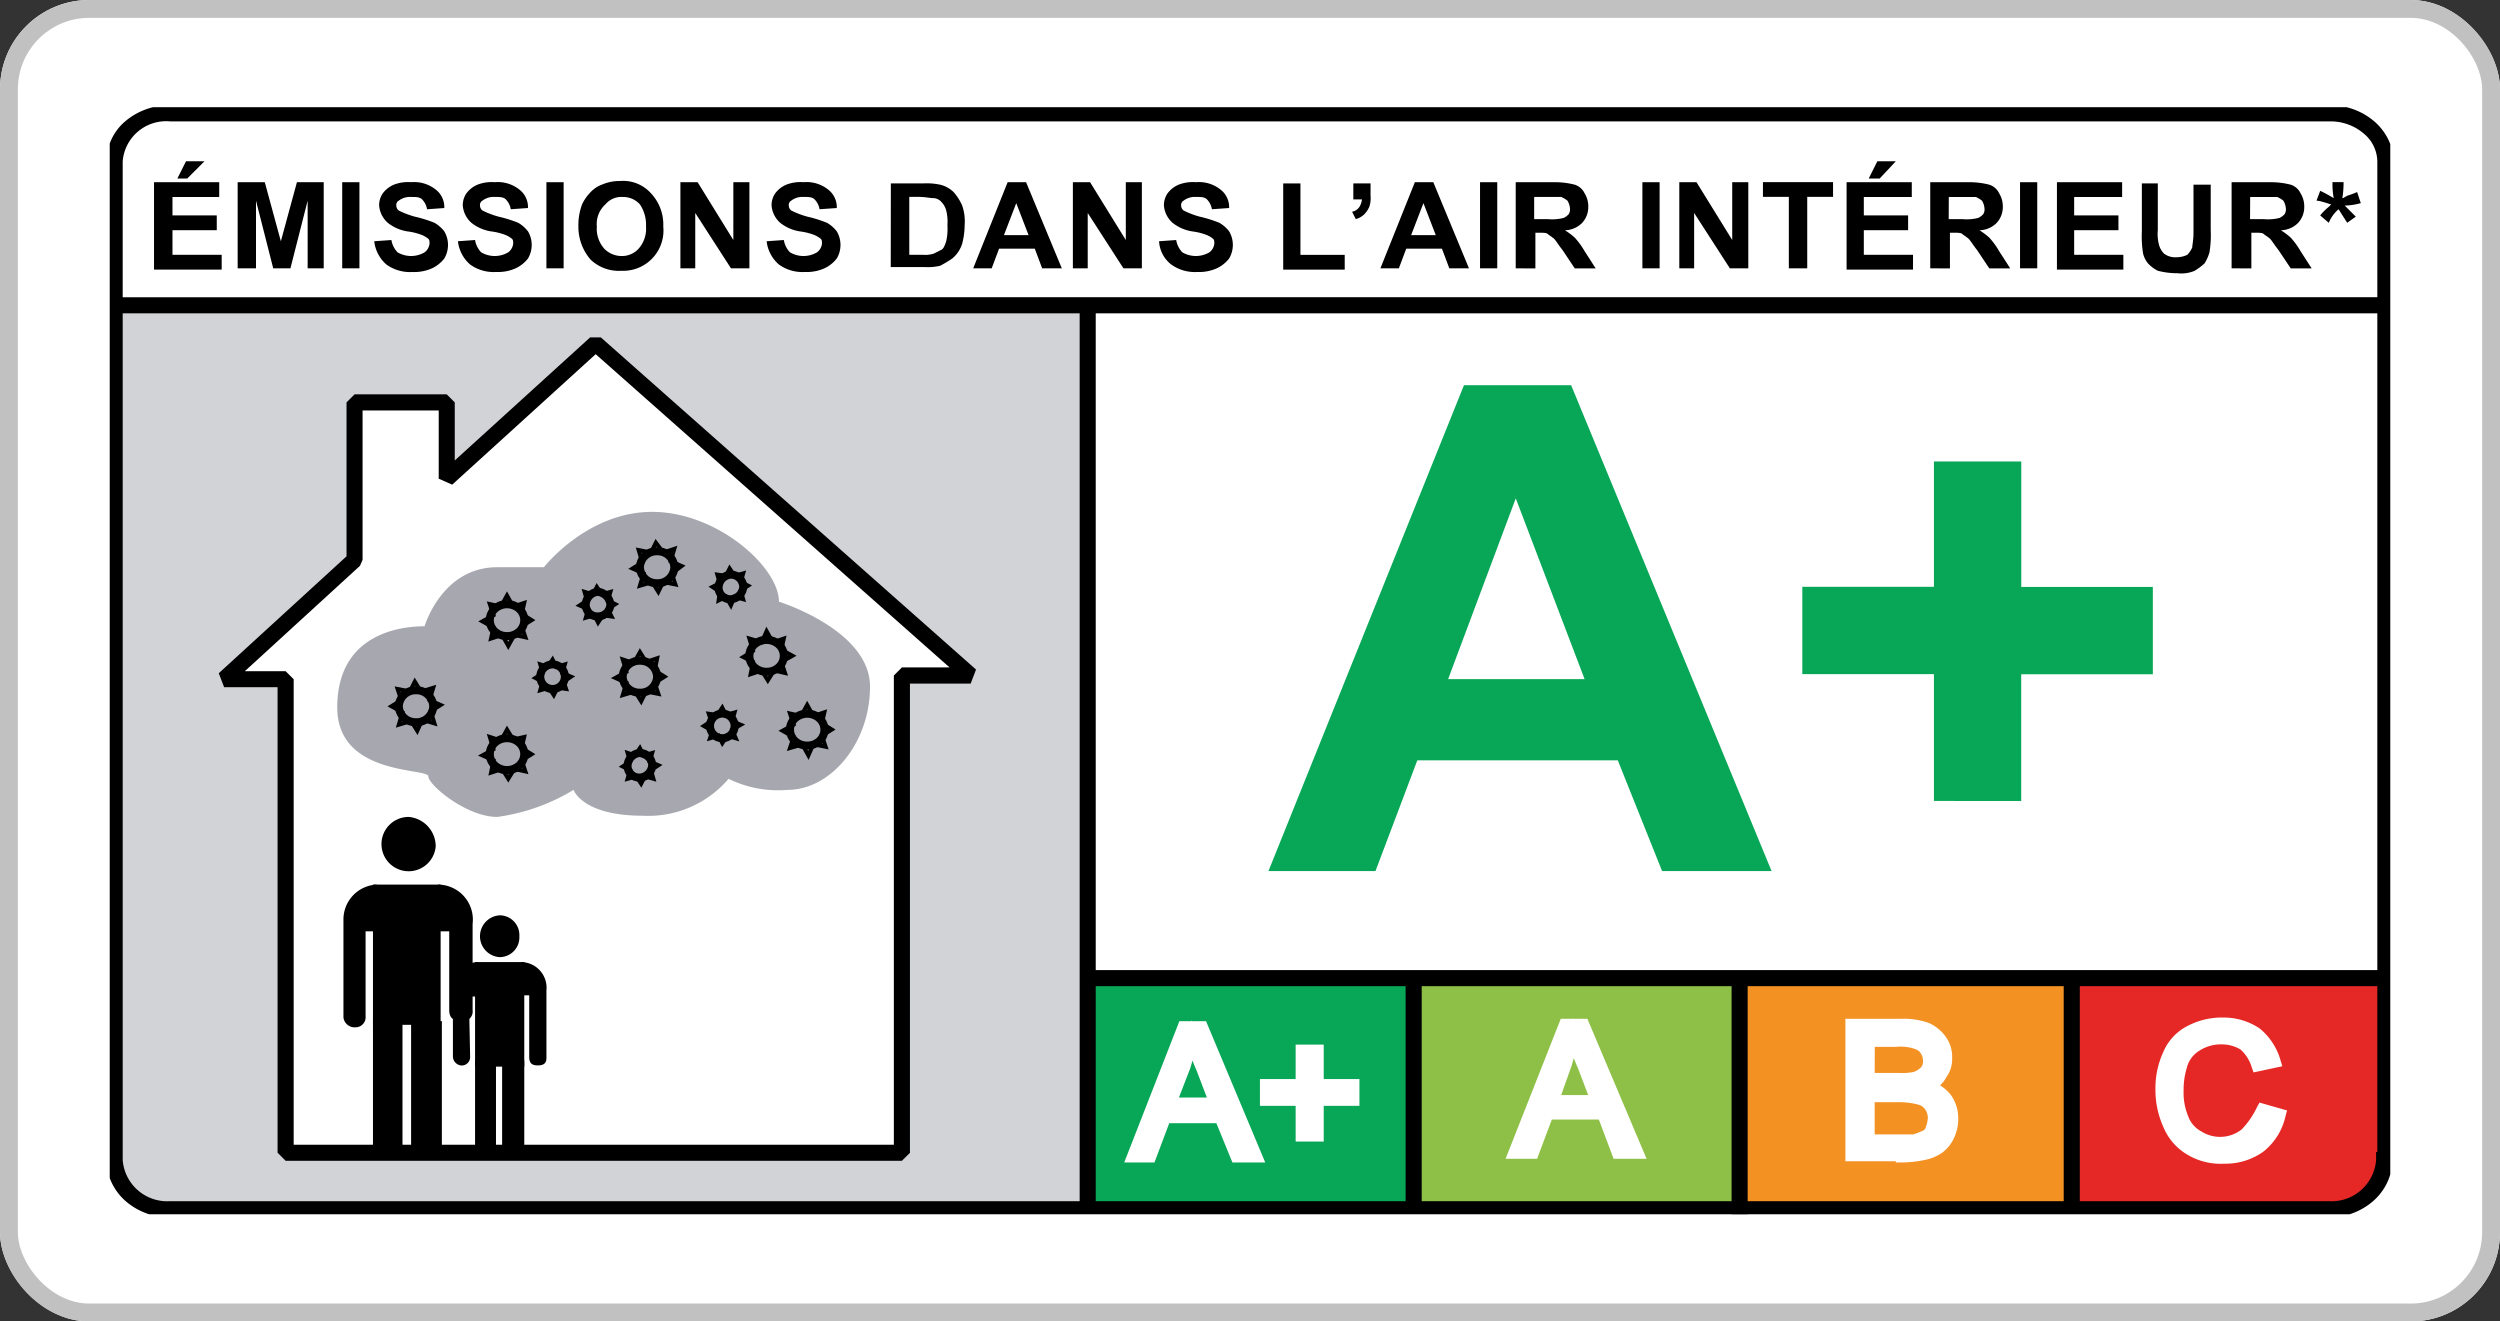<svg xmlns="http://www.w3.org/2000/svg" xmlns:xlink="http://www.w3.org/1999/xlink" width="140" height="74" viewBox="0 0 140 74">
  <rect x="0" y="0" width="140" height="74" fill="#333333" stroke="none"/>
  <defs>
    <clipPath id="clip-path">
      <rect id="use4808-4" width="127.711" height="61.996"/>
    </clipPath>
    <clipPath id="clip-path-14">
      <rect id="use4908-7-4" data-name="use4908-7" width="127.711" height="61.996" transform="translate(0)"/>
    </clipPath>
    <clipPath id="clip-path-30">
      <rect id="use4965-7-9" data-name="use4965-7" width="127.711" height="61.996" transform="translate(0 0)"/>
    </clipPath>
    <clipPath id="clip-Taille_personnalisée_82">
      <rect width="140" height="74"/>
    </clipPath>
  </defs>
  <g id="Taille_personnalisée_82" data-name="Taille personnalisée – 82" clip-path="url(#clip-Taille_personnalisée_82)">
    <g id="Rectangle_560" data-name="Rectangle 560" fill="#fff" stroke="#c1c1c1" stroke-width="1">
      <rect width="140" height="74" rx="5" stroke="none"/>
      <rect x="0.5" y="0.5" width="139" height="73" rx="4.5" fill="none"/>
    </g>
    <g id="label" transform="translate(9.728 -7.779)">
      <g id="A_x2B__1_" transform="translate(-3.583 13.781)">
        <g id="g4815" transform="translate(0 0)">
          <g id="Groupe_2621" data-name="Groupe 2621" clip-path="url(#clip-path)">
            <path id="path4811" d="M124.61,73.779a2.941,2.941,0,0,1-3.1,2.755H.619a2.941,2.941,0,0,1-3.1-2.755V17.846a2.888,2.888,0,0,1,3.1-2.686H121.58a2.934,2.934,0,0,1,3.1,2.686V73.779Z" transform="translate(2.756 -14.815)" fill="#fff"/>
          </g>
          <g id="Groupe_2622" data-name="Groupe 2622" clip-path="url(#clip-path)">
            <path id="path4813" d="M431.07,209.2h18.943v10.539s-.344,2.067-3.031,2.067c-2.686.069-15.912,0-15.912,0Z" transform="translate(-322.44 -160.357)" fill="#e52825"/>
          </g>
        </g>
        <g id="g4899" transform="translate(0 0)">
          <g id="C" transform="translate(0)" clip-path="url(#clip-path)">
            <path id="C_sur_rouge" d="M460.766,223.94l.964.276a3.2,3.2,0,0,1-1.1,1.791,3.143,3.143,0,0,1-2,.62,3.583,3.583,0,0,1-2-.482,3.3,3.3,0,0,1-1.171-1.378,4.623,4.623,0,0,1-.413-1.929,4.5,4.5,0,0,1,.413-2,3.23,3.23,0,0,1,1.24-1.309,4.019,4.019,0,0,1,1.791-.413,3.135,3.135,0,0,1,1.86.551,2.588,2.588,0,0,1,1.033,1.584l-.964.207a2.477,2.477,0,0,0-.758-1.171,2.379,2.379,0,0,0-1.24-.344,2.547,2.547,0,0,0-1.447.413,1.9,1.9,0,0,0-.827,1.1,4.774,4.774,0,0,0-.207,1.378,3.63,3.63,0,0,0,.276,1.584,1.912,1.912,0,0,0,.9,1.033,2.807,2.807,0,0,0,1.24.344,1.876,1.876,0,0,0,1.378-.482,3.047,3.047,0,0,0,1.033-1.378Z" transform="translate(-340.426 -167.799)" fill="#fff"/>
          </g>
          <g id="Groupe_2623" data-name="Groupe 2623" transform="translate(0)" clip-path="url(#clip-path)">
            <path id="path4825" d="M458.649,225.95a3.634,3.634,0,0,1-2.117-.539,3.2,3.2,0,0,1-1.292-1.522,4.989,4.989,0,0,1-.442-2.066,4.853,4.853,0,0,1,.446-2.142,2.9,2.9,0,0,1,1.395-1.467,4.132,4.132,0,0,1,1.942-.449,3.606,3.606,0,0,1,2.056.614l.012.009.011.01a3.545,3.545,0,0,1,1.137,1.744l.105.351-1.608.345-.1-.273a2.165,2.165,0,0,0-.635-1.012,2.043,2.043,0,0,0-1.046-.285,2.2,2.2,0,0,0-1.259.357,1.557,1.557,0,0,0-.689.914l0,.014a4.08,4.08,0,0,0-.189,1.271,3.471,3.471,0,0,0,.248,1.451,1.57,1.57,0,0,0,.736.864l.012.006.011.007a1.957,1.957,0,0,0,2.243-.121,4.612,4.612,0,0,0,.869-1.269l.13-.235,1.544.441-.088.322a3.491,3.491,0,0,1-1.225,1.973A3.627,3.627,0,0,1,458.649,225.95Zm-.069-7.508a3.488,3.488,0,0,0-1.64.378,2.217,2.217,0,0,0-1.082,1.144l-.007.014a4.175,4.175,0,0,0-.378,1.846,4.268,4.268,0,0,0,.384,1.791,2.538,2.538,0,0,0,1.041,1.228l.009.006.008.006a3.027,3.027,0,0,0,1.732.419,2.958,2.958,0,0,0,1.795-.552,2.64,2.64,0,0,0,.88-1.29l-.375-.107a4.165,4.165,0,0,1-.918,1.243l-.011.009-.012.008a2.631,2.631,0,0,1-2.968.153,2.229,2.229,0,0,1-1.043-1.2,4.144,4.144,0,0,1-.3-1.718,4.767,4.767,0,0,1,.222-1.478,2.247,2.247,0,0,1,.962-1.283,2.89,2.89,0,0,1,1.634-.47,2.712,2.712,0,0,1,1.414.393l.02.012.018.014a2.541,2.541,0,0,1,.755,1.045l.308-.066a2.842,2.842,0,0,0-.793-1.068A2.967,2.967,0,0,0,458.581,218.441Z" transform="translate(-340.238 -166.785)" fill="#fff"/>
          </g>
          <g id="Groupe_2624" data-name="Groupe 2624" transform="translate(0)" clip-path="url(#clip-path)">
            <path id="path4827" d="M52.145,58.156H-2.2V105s.276,3.789,3.651,3.789H52.282Z" transform="translate(2.549 -47.065)" fill="#d1d3d7"/>
          </g>
          <g id="Groupe_2625" data-name="Groupe 2625" transform="translate(0 0)" clip-path="url(#clip-path)">
            <rect id="rect4829" width="18.048" height="12.812" transform="translate(54.763 48.77)" fill="#07a757"/>
          </g>
          <g id="g4835" transform="translate(0)" clip-path="url(#clip-path)">
            <path id="path4831" d="M284.225,103.28h-6.131l-2.48-6.2H264.386l-2.342,6.2h-5.993L267,76.071H273Zm-10.47-10.746L269.9,82.408l-3.789,10.126Z" transform="translate(-191.162 -60.503)" fill="#07a757"/>
            <path id="path4833" d="M383.041,112.172v-7.1H375.67v-4.891h7.371V93.16h4.891v7.026H395.3v4.891h-7.371v7.1Z" transform="translate(-280.886 -73.321)" fill="#07a757"/>
          </g>
          <g id="Groupe_2626" data-name="Groupe 2626" transform="translate(0 0)" clip-path="url(#clip-path)">
            <path id="line4837" d="M127.091-.9H0v-.9H127.091Z" transform="translate(0.276 12.443)"/>
          </g>
          <g id="Groupe_2627" data-name="Groupe 2627" transform="translate(0 0)" clip-path="url(#clip-path)">
            <path id="line4839" d="M-.9,50.561h-.9V0h.9Z" transform="translate(56.116 11.09)"/>
          </g>
          <g id="g4897" transform="translate(0)" clip-path="url(#clip-path)">
            <path id="path4841" d="M6.339,31.9V27.079H9.99v.827H7.373v1.033h2.48v.827H7.373v1.378h2.755v.827H6.339Zm1.309-5.029.482-.964H9.164l-.964.964Z" transform="translate(-3.859 -22.877)"/>
            <path id="path4843" d="M25.081,35.416V30.594H26.6l.9,3.306.9-3.306H29.9v4.822h-.9V31.627l-.964,3.789h-.964l-.964-3.789v3.789Z" transform="translate(-17.917 -26.392)"/>
            <path id="path4845" d="M48.509,35.416V30.594h.964v4.822Z" transform="translate(-35.49 -26.392)"/>
            <path id="path4847" d="M55.675,33.9l.964-.069a1.285,1.285,0,0,0,.344.689,1.493,1.493,0,0,0,1.515,0,.7.7,0,0,0,.276-.482c0-.138,0-.207-.069-.276a1.506,1.506,0,0,0-.344-.207,3.435,3.435,0,0,0-.827-.207,2.361,2.361,0,0,1-1.1-.482,1.447,1.447,0,0,1-.482-.964,1.164,1.164,0,0,1,.207-.689,1.5,1.5,0,0,1,.62-.482,2.189,2.189,0,0,1,.964-.138,1.938,1.938,0,0,1,1.378.413A1.239,1.239,0,0,1,59.6,32.04l-.964.069a1.038,1.038,0,0,0-.276-.551c-.138-.138-.344-.138-.62-.138a1.028,1.028,0,0,0-.689.207.275.275,0,0,0-.138.276.358.358,0,0,0,.138.276,4.8,4.8,0,0,0,.9.344,7.1,7.1,0,0,1,1.1.344,1.857,1.857,0,0,1,.551.482,1.493,1.493,0,0,1,0,1.515,1.876,1.876,0,0,1-.689.551,2.415,2.415,0,0,1-1.1.207,2.26,2.26,0,0,1-1.447-.413,2.023,2.023,0,0,1-.689-1.309Z" transform="translate(-40.865 -26.392)"/>
            <path id="path4849" d="M74.417,33.9l.964-.069a1.285,1.285,0,0,0,.344.689,1.493,1.493,0,0,0,1.515,0,.7.7,0,0,0,.276-.482c0-.138,0-.207-.069-.276a1.506,1.506,0,0,0-.344-.207,3.435,3.435,0,0,0-.827-.207,2.361,2.361,0,0,1-1.1-.482,1.447,1.447,0,0,1-.482-.964,1.164,1.164,0,0,1,.207-.689,1.5,1.5,0,0,1,.62-.482,2.189,2.189,0,0,1,.964-.138,1.938,1.938,0,0,1,1.378.413,1.239,1.239,0,0,1,.482,1.033l-.964.069a1.038,1.038,0,0,0-.276-.551c-.138-.138-.344-.138-.62-.138a1.028,1.028,0,0,0-.689.207.275.275,0,0,0-.138.276.358.358,0,0,0,.138.276,4.8,4.8,0,0,0,.9.344,7.1,7.1,0,0,1,1.1.344,1.857,1.857,0,0,1,.551.482,1.493,1.493,0,0,1,0,1.515,1.876,1.876,0,0,1-.689.551,2.415,2.415,0,0,1-1.1.207,2.26,2.26,0,0,1-1.447-.413,2.023,2.023,0,0,1-.689-1.309Z" transform="translate(-54.923 -26.392)"/>
            <path id="path4851" d="M94.262,35.416V30.594h.964v4.822Z" transform="translate(-69.808 -26.392)"/>
            <path id="path4853" d="M101.428,32.867a3.337,3.337,0,0,1,.207-1.24,2.474,2.474,0,0,1,.482-.689,1.627,1.627,0,0,1,.62-.413,2.516,2.516,0,0,1,1.033-.207,2.094,2.094,0,0,1,1.722.689,2.549,2.549,0,0,1,.689,1.86,2.256,2.256,0,0,1-2.342,2.48,2.292,2.292,0,0,1-1.722-.62A2.8,2.8,0,0,1,101.428,32.867Zm1.033,0a1.684,1.684,0,0,0,.413,1.24,1.36,1.36,0,0,0,.964.413,1.251,1.251,0,0,0,.964-.413,1.684,1.684,0,0,0,.413-1.24,2.045,2.045,0,0,0-.344-1.24,1.251,1.251,0,0,0-.964-.413,1.156,1.156,0,0,0-.964.413A1.474,1.474,0,0,0,102.461,32.867Z" transform="translate(-75.183 -26.185)"/>
            <path id="path4855" d="M124.3,35.416V30.594h.964l2,3.238V30.594h.9v4.822h-1.033l-2-3.1v3.1Z" transform="translate(-92.342 -26.392)"/>
            <path id="path4857" d="M143.6,33.9l.964-.069a1.285,1.285,0,0,0,.344.689,1.492,1.492,0,0,0,1.515,0,.7.7,0,0,0,.276-.482c0-.138,0-.207-.069-.276a1.505,1.505,0,0,0-.344-.207,3.435,3.435,0,0,0-.827-.207,2.361,2.361,0,0,1-1.1-.482,1.447,1.447,0,0,1-.482-.964,1.164,1.164,0,0,1,.207-.689,1.5,1.5,0,0,1,.62-.482,2.189,2.189,0,0,1,.964-.138,1.938,1.938,0,0,1,1.378.413,1.239,1.239,0,0,1,.482,1.033l-.964.069a1.038,1.038,0,0,0-.276-.551c-.138-.138-.344-.138-.62-.138a1.028,1.028,0,0,0-.689.207.275.275,0,0,0-.138.276.358.358,0,0,0,.138.276,4.8,4.8,0,0,0,.9.344,7.1,7.1,0,0,1,1.1.344,1.857,1.857,0,0,1,.551.482,1.493,1.493,0,0,1,0,1.515,1.876,1.876,0,0,1-.689.551,2.415,2.415,0,0,1-1.1.207,2.26,2.26,0,0,1-1.447-.413A2.023,2.023,0,0,1,143.6,33.9Z" transform="translate(-106.814 -26.392)"/>
            <path id="path4859" d="M171.436,30.869h1.791a3.66,3.66,0,0,1,.964.069,1.642,1.642,0,0,1,.758.413,2.844,2.844,0,0,1,.482.758,2.686,2.686,0,0,1,.138,1.1,4.169,4.169,0,0,1-.138,1.033,1.756,1.756,0,0,1-.551.827,6.057,6.057,0,0,1-.689.413,3.108,3.108,0,0,1-.9.069h-1.86Zm1.033.827v3.169h.758a1.529,1.529,0,0,0,.62-.069l.413-.207c.138-.069.207-.276.276-.482a3.108,3.108,0,0,0,.069-.9,2.6,2.6,0,0,0-.069-.827,1.11,1.11,0,0,0-.276-.482.625.625,0,0,0-.482-.207c-.138,0-.413-.069-.827-.069h-.482Z" transform="translate(-127.694 -26.599)"/>
            <path id="path4861" d="M194.862,35.416h-1.1l-.413-1.1h-2l-.413,1.1H189.9l1.929-4.822h1.033ZM193,33.556l-.689-1.791-.689,1.791Z" transform="translate(-141.546 -26.392)"/>
            <path id="path4863" d="M212.227,35.416V30.594h.964l2,3.238V30.594h.9v4.822h-1.033l-2-3.1v3.1Z" transform="translate(-158.291 -26.392)"/>
            <path id="path4865" d="M231.521,33.9l.964-.069a1.285,1.285,0,0,0,.344.689,1.493,1.493,0,0,0,1.515,0,.7.7,0,0,0,.276-.482c0-.138,0-.207-.069-.276a1.506,1.506,0,0,0-.344-.207,3.435,3.435,0,0,0-.827-.207,2.361,2.361,0,0,1-1.1-.482,1.447,1.447,0,0,1-.482-.964,1.164,1.164,0,0,1,.207-.689,1.5,1.5,0,0,1,.62-.482,2.189,2.189,0,0,1,.964-.138,1.938,1.938,0,0,1,1.378.413,1.239,1.239,0,0,1,.482,1.033l-.964.069a1.038,1.038,0,0,0-.276-.551c-.138-.138-.344-.138-.62-.138a1.028,1.028,0,0,0-.689.207.275.275,0,0,0-.138.276.358.358,0,0,0,.138.276,4.8,4.8,0,0,0,.9.344,7.1,7.1,0,0,1,1.1.344,1.857,1.857,0,0,1,.551.482,1.493,1.493,0,0,1,0,1.515,1.875,1.875,0,0,1-.689.551,2.415,2.415,0,0,1-1.1.207,2.26,2.26,0,0,1-1.447-.413,1.762,1.762,0,0,1-.689-1.309Z" transform="translate(-172.763 -26.392)"/>
            <path id="path4867" d="M259.358,35.622V30.869h.964v4h2.48v.827h-3.444Z" transform="translate(-193.643 -26.599)"/>
            <path id="path4869" d="M274.862,30.869h.964v.689a1.529,1.529,0,0,1-.069.62,1.441,1.441,0,0,1-.276.413,1.11,1.11,0,0,1-.482.276l-.207-.413a.632.632,0,0,0,.413-.276.979.979,0,0,0,.138-.413h-.482Z" transform="translate(-205.22 -26.599)"/>
            <path id="path4871" d="M286.092,35.416h-1.1l-.413-1.1h-2l-.413,1.1h-1.033l1.929-4.822h1.033Zm-1.86-1.86-.689-1.791-.689,1.791Z" transform="translate(-209.975 -26.392)"/>
            <path id="path4873" d="M303.458,35.416V30.594h.964v4.822Z" transform="translate(-226.721 -26.392)"/>
            <path id="path4875" d="M311.451,35.416V30.594h2.135a4.5,4.5,0,0,1,1.171.138.921.921,0,0,1,.551.482,1.389,1.389,0,0,1,.207.758,1.309,1.309,0,0,1-.344.9,1.4,1.4,0,0,1-.964.413,3.823,3.823,0,0,1,.551.413,4.336,4.336,0,0,1,.551.758l.62.964h-1.171l-.689-1.033c-.276-.344-.413-.62-.551-.689-.069-.069-.207-.138-.276-.207s-.276-.069-.482-.069h-.207v2Zm1.033-2.755h.758a2.623,2.623,0,0,0,.9-.069.951.951,0,0,0,.276-.207.516.516,0,0,0,.069-.344.979.979,0,0,0-.138-.413A1.506,1.506,0,0,0,314,31.42h-1.515Z" transform="translate(-232.716 -26.392)"/>
            <path id="path4877" d="M339.839,35.416V30.594h.964v4.822Z" transform="translate(-254.01 -26.392)"/>
            <path id="path4879" d="M348.108,35.416V30.594h.964l2,3.238V30.594h.9v4.822h-1.033l-2-3.1v3.1Z" transform="translate(-260.212 -26.392)"/>
            <path id="path4881" d="M368.3,35.416v-4H366.85v-.827h3.926v.827H369.33v4Z" transform="translate(-274.27 -26.392)"/>
            <path id="path4883" d="M385.592,31.9V27.079h3.651v.827h-2.686v1.033h2.48v.827h-2.48v1.378h2.755v.827h-3.72Zm1.24-5.029.482-.964h1.033l-.9.964Z" transform="translate(-288.328 -22.877)"/>
            <path id="path4885" d="M404.335,35.416V30.594h2.135a4.5,4.5,0,0,1,1.171.138.921.921,0,0,1,.551.482,1.389,1.389,0,0,1,.207.758,1.309,1.309,0,0,1-.344.9,1.4,1.4,0,0,1-.964.413,3.823,3.823,0,0,1,.551.413,4.336,4.336,0,0,1,.551.758l.62.964h-1.171l-.689-1.033c-.276-.344-.413-.62-.551-.689-.069-.069-.207-.138-.276-.207s-.276-.069-.482-.069h-.207v2Zm1.033-2.755h.758a2.623,2.623,0,0,0,.9-.069.951.951,0,0,0,.276-.207.516.516,0,0,0,.069-.344.979.979,0,0,0-.138-.413,1.506,1.506,0,0,0-.344-.207h-1.515Z" transform="translate(-302.386 -26.392)"/>
            <path id="path4887" d="M424.455,35.416V30.594h.964v4.822Z" transform="translate(-317.478 -26.392)"/>
            <path id="path4889" d="M432.723,35.416V30.594h3.651v.827h-2.686v1.033h2.48v.827h-2.48v1.378h2.755v.827h-3.72Z" transform="translate(-323.68 -26.392)"/>
            <path id="path4891" d="M451.466,30.869h.964v2.618a2.376,2.376,0,0,0,.069.827,1.11,1.11,0,0,0,.276.482,1.028,1.028,0,0,0,.689.207,1.376,1.376,0,0,0,.62-.138,1.441,1.441,0,0,0,.276-.413c0-.138.069-.413.069-.827V30.938h.964v2.549a5.968,5.968,0,0,1-.069,1.24,2.447,2.447,0,0,1-.276.62,3.821,3.821,0,0,1-.551.413,1.9,1.9,0,0,1-.964.138,4.317,4.317,0,0,1-1.1-.138,1.9,1.9,0,0,1-.551-.413,1.384,1.384,0,0,1-.276-.551,5.965,5.965,0,0,1-.069-1.24V30.869Z" transform="translate(-337.738 -26.599)"/>
            <path id="path4893" d="M471.861,35.416V30.594H474a4.5,4.5,0,0,1,1.171.138.921.921,0,0,1,.551.482,1.388,1.388,0,0,1,.207.758,1.309,1.309,0,0,1-.344.9,1.4,1.4,0,0,1-.964.413,3.819,3.819,0,0,1,.551.413,4.333,4.333,0,0,1,.551.758l.62.964h-1.171l-.689-1.033c-.276-.344-.413-.62-.551-.689-.069-.069-.207-.138-.276-.207s-.276-.069-.482-.069h-.207v2Zm1.033-2.755h.758a2.623,2.623,0,0,0,.9-.069.951.951,0,0,0,.276-.207.516.516,0,0,0,.069-.344.979.979,0,0,0-.138-.413,1.506,1.506,0,0,0-.344-.207h-1.515Z" transform="translate(-353.036 -26.392)"/>
            <path id="path4895" d="M491.568,32.867l-.482-.413a3.182,3.182,0,0,1,.482-.482l.138-.138c-.069,0-.207-.069-.482-.138a1.205,1.205,0,0,0-.344-.069l.207-.551a7.514,7.514,0,0,1,.758.413,4.237,4.237,0,0,1-.069-.9h.62a5.356,5.356,0,0,1-.069.9c.069,0,.138-.069.276-.138a4.746,4.746,0,0,0,.551-.207l.207.62a3.49,3.49,0,0,1-.9.138l.413.413.207.207-.482.344-.482-.758A1.954,1.954,0,0,0,491.568,32.867Z" transform="translate(-367.301 -26.392)"/>
          </g>
        </g>
        <rect id="rect4901" width="17.91" height="12.606" transform="translate(73.361 48.977)" fill="#8ec047"/>
        <rect id="rect4903" width="18.254" height="13.088" transform="translate(91.271 48.839)" fill="#f39123"/>
        <g id="g4928" transform="translate(0 0)">
          <g id="Groupe_2628" data-name="Groupe 2628" transform="translate(0 0)" clip-path="url(#clip-path)">
            <path id="path4911" d="M120.158,75.633H-.734a3.733,3.733,0,0,1-2.5-.924A3.2,3.2,0,0,1-4,73.689a2.928,2.928,0,0,1-.286-1.263V16.493A2.947,2.947,0,0,1-3.224,14.24a3.8,3.8,0,0,1,2.49-.884h120.96a3.769,3.769,0,0,1,2.493.913,3.181,3.181,0,0,1,.77,1,2.778,2.778,0,0,1,.288,1.228V72.877h-.1a2.947,2.947,0,0,1-.251.812,3.2,3.2,0,0,1-.769,1.019A3.732,3.732,0,0,1,120.158,75.633ZM-.734,14.257a2.442,2.442,0,0,0-2.649,2.236V72.426a2.5,2.5,0,0,0,2.649,2.3H120.158a2.5,2.5,0,0,0,2.649-2.3v-.451h.069V16.493a2.061,2.061,0,0,0-.751-1.547,2.868,2.868,0,0,0-1.9-.689Z" transform="translate(4.109 -13.462)"/>
          </g>
          <g id="Groupe_2629" data-name="Groupe 2629" clip-path="url(#clip-path)">
            <path id="line4913" d="M-.9,13.157h-.9V0h.9Z" transform="translate(74.37 48.632)"/>
          </g>
          <g id="Groupe_2630" data-name="Groupe 2630" clip-path="url(#clip-path)">
            <path id="line4915" d="M-.9,12.881h-.9V0h.9Z" transform="translate(92.624 49.114)"/>
          </g>
          <g id="Groupe_2631" data-name="Groupe 2631" transform="translate(0 0)" clip-path="url(#clip-path-14)">
            <path id="line4917" d="M-.9,12.537h-.9V0h.9Z" transform="translate(111.223 48.908)"/>
          </g>
          <g id="Groupe_2632" data-name="Groupe 2632" transform="translate(0 0)" clip-path="url(#clip-path)">
            <path id="line4919" d="M72.81-.9H0v-.9H72.81Z" transform="translate(54.763 50.123)"/>
          </g>
          <g id="A_x2B__SUR_VERT_SAPIN" transform="translate(0 0)" clip-path="url(#clip-path)">
            <path id="path4921" d="M225.457,227.178l2.824-7.233h1.033l3.031,7.233h-1.1l-.827-2.2h-3.1l-.827,2.2Zm2.135-2.962h2.549l-.758-2c-.207-.62-.413-1.1-.551-1.515a5.249,5.249,0,0,1-.413,1.378Z" transform="translate(-168.215 -168.42)" fill="#fff"/>
            <path id="path4923" d="M257.5,229.935v-2h-2v-.827h2v-1.929h.827v1.929h2v.827h-2v2Z" transform="translate(-190.749 -172.347)" fill="#fff"/>
          </g>
          <g id="Groupe_2633" data-name="Groupe 2633" transform="translate(0 0)" clip-path="url(#clip-path)">
            <path id="path4926" d="M227.529,218.4l.016.048h.785l3.314,7.909h-1.838l-.9-2.2h-2.638l-.827,2.2h-1.694l3.088-7.909h.675Zm-.207.724H227.3l-2.56,6.557h.235l.827-2.2h3.562l.9,2.2h.366l-2.748-6.557h-.11l.1.313c.027.081.053.163.082.25a11.657,11.657,0,0,0,.458,1.235l.007.017.931,2.456H225.82l1-2.581c.068-.239.138-.463.2-.681s.137-.444.2-.682Zm.47,2.064c-.085-.191-.157-.369-.22-.536q-.054.177-.107.362l0,.015-.654,1.69h1.565Z" transform="translate(-166.936 -167.261)" fill="#fff"/>
          </g>
        </g>
        <path id="polygon4930" d="M256.145,223.829h1.572v1.929h2v1.5h-2v2h-1.572v-2h-2v-1.5h2Zm.9.676h-.219v1.929h-2v.15h2v2h.219v-2h2v-.15h-2Z" transform="translate(-189.734 -171.333)" fill="#fff"/>
        <g id="g4943" transform="translate(0 0)">
          <g id="A_SUR_VERT_ANIS" clip-path="url(#clip-path)">
            <path id="path4938" d="M311.175,226.557,314,219.394h1.033l3.031,7.164h-1.1l-.9-2.2h-3.1l-.827,2.2Zm2.135-2.893h2.48l-.758-2c-.207-.62-.413-1.1-.551-1.515a5.248,5.248,0,0,1-.413,1.378Z" transform="translate(-232.509 -168.006)" fill="#fff"/>
          </g>
          <g id="Groupe_2634" data-name="Groupe 2634" clip-path="url(#clip-path)">
            <path id="path4941" d="M312.966,217.849l.016.048h.784l3.317,7.84h-1.847l-.827-2.2h-2.631l-.827,2.2h-1.764l3.091-7.84h.674Zm-.207.724h-.02l-2.558,6.488h.3l.827-2.2h3.568l.827,2.2h.358l-2.745-6.488h-.11l.1.313c.027.081.054.163.082.25a11.653,11.653,0,0,0,.458,1.235l.007.017.931,2.456h-3.448l.914-2.577c.069-.241.138-.467.206-.685s.137-.444.2-.682Zm.47,2.064c-.085-.191-.157-.369-.22-.536q-.054.177-.107.362l0,.01-.6,1.694h1.511Z" transform="translate(-231.019 -166.847)" fill="#fff"/>
          </g>
        </g>
        <g id="g4956" transform="translate(0 0)">
          <g id="B_sur_orange" clip-path="url(#clip-path)">
            <path id="path4951" d="M386.695,226.971v-7.3h2.824a3.87,3.87,0,0,1,1.378.207,1.609,1.609,0,0,1,.827.689,1.581,1.581,0,0,1,.276.964,1.385,1.385,0,0,1-.276.9,2.457,2.457,0,0,1-.758.689,1.8,1.8,0,0,1,1.378,1.791,2.2,2.2,0,0,1-.207.964,1.876,1.876,0,0,1-.551.689,2.3,2.3,0,0,1-.827.344,6.179,6.179,0,0,1-1.24.138h-2.824Zm.964-4.271h1.653a3.66,3.66,0,0,0,.964-.069,1.087,1.087,0,0,0,.551-.344.962.962,0,0,0,.207-.62.842.842,0,0,0-.207-.62c-.138-.207-.276-.344-.482-.344a4.93,4.93,0,0,0-1.171-.069h-1.515Zm0,3.375h1.86a1.728,1.728,0,0,0,.689-.069,4.75,4.75,0,0,0,.551-.207,1.17,1.17,0,0,0,.413-.413,1.024,1.024,0,0,0,.138-.62,1.164,1.164,0,0,0-.207-.689,1,1,0,0,0-.62-.413,4.317,4.317,0,0,0-1.1-.138h-1.722Z" transform="translate(-289.155 -168.213)" fill="#fff"/>
          </g>
          <g id="Groupe_2635" data-name="Groupe 2635" clip-path="url(#clip-path)">
            <path id="path4954" d="M388.5,226.087h-.338v-.069h-2.824v-7.978H388.5a4.185,4.185,0,0,1,1.5.231,2.326,2.326,0,0,1,.972.8,1.9,1.9,0,0,1,.343,1.167,1.721,1.721,0,0,1-.325,1.074,1.757,1.757,0,0,1-.351.457,2.277,2.277,0,0,1,.6.531l.006.008a2.243,2.243,0,0,1,.412,1.305,2.543,2.543,0,0,1-.242,1.116,2.19,2.19,0,0,1-.666.819,2.633,2.633,0,0,1-.948.395A6.489,6.489,0,0,1,388.5,226.087Zm-2.486-.745h2.824v.057a6.5,6.5,0,0,0,.835-.119,1.96,1.96,0,0,0,.705-.294,1.552,1.552,0,0,0,.436-.559,1.859,1.859,0,0,0,.171-.813,1.571,1.571,0,0,0-.274-.9,1.789,1.789,0,0,0-.873-.575l-.876-.292.857-.343a1.153,1.153,0,0,0,.581-.526l.014-.027.018-.024a1.043,1.043,0,0,0,.208-.693,1.249,1.249,0,0,0-.208-.762,1.672,1.672,0,0,0-.682-.578,3.583,3.583,0,0,0-1.252-.182h-2.486Zm3.175-.15h-2.887v-3.156h2.06a4.63,4.63,0,0,1,1.184.148,1.335,1.335,0,0,1,.819.554,1.493,1.493,0,0,1,.263.876,2.31,2.31,0,0,1-.155.727.957.957,0,0,1-.6.619,5.211,5.211,0,0,1-.574.215l-.052.017Zm-2.211-.676h2.156a4.07,4.07,0,0,0,.455-.171l.021-.011.023-.008a.284.284,0,0,0,.2-.2,1.764,1.764,0,0,0,.12-.513.832.832,0,0,0-.15-.5.672.672,0,0,0-.421-.273,3.99,3.99,0,0,0-1.02-.128h-1.384Zm1.315-2.768h-1.991v-2.812h1.854a3,3,0,0,1,1.3.163,1.2,1.2,0,0,1,.644.485,1.44,1.44,0,0,1,.254.792,1.167,1.167,0,0,1-.306.859,1.838,1.838,0,0,1-.683.426A3.556,3.556,0,0,1,388.3,221.748Zm-1.315-.676H388.3a3.392,3.392,0,0,0,.857-.052,1.163,1.163,0,0,0,.419-.263.535.535,0,0,0,.108-.381.776.776,0,0,0-.15-.432l-.012-.018-.009-.018a.65.65,0,0,0-.287-.176l-.023-.008-.022-.011a2.56,2.56,0,0,0-1.02-.1h-1.177Z" transform="translate(-288.14 -166.991)" fill="#fff"/>
          </g>
        </g>
        <path id="polygon4958" d="M25.494,85.505H22.05l7.3-6.682V70.006h5.166v4.271L42.853,66.7l21.01,18.6H60v26.727H25.494Z" transform="translate(-15.643 -53.474)" fill="#fff"/>
        <path id="polygon4960" d="M59.091,111.463H24.58l-.451-.451V84.943H21.136l-.3-.783,7.155-6.548V68.993l.451-.451H33.6l.451.451v3.252l7.581-6.892.6,0,21.01,18.6-.3.788H59.542v26.276Zm-34.06-.9H58.641V84.286l.451-.451h2.668L41.943,66.293,33.907,73.6l-.754-.334v-3.82H28.889v8.366l-.146.333-6.446,5.9H24.58l.451.451Z" transform="translate(-14.73 -52.461)"/>
        <g id="g5042" transform="translate(0 0)">
          <g id="Groupe_2636" data-name="Groupe 2636" transform="translate(0 0)" clip-path="url(#clip-path)">
            <path id="path4968" d="M56.362,121.543c-1.722,0-3.858-1.791-3.858-2.273s-5.1,0-5.1-3.858,3.1-4.546,4.891-4.546c0,0,.964-3.306,4.064-3.306h2.618s2.411-3.1,6.062-3.1,7.1,3.1,7.1,5.029c0,0,5.1,1.584,5.1,4.753s-2.2,5.786-4.615,5.786a6.267,6.267,0,0,1-3.306-.62,5.907,5.907,0,0,1-4.822,2.067c-3.375,0-3.858-1.447-3.858-1.447a11.154,11.154,0,0,1-4.271,1.515" transform="translate(-34.663 -81.797)" fill="#a7a8af"/>
          </g>
          <g id="Groupe_2637" data-name="Groupe 2637" transform="translate(0 0)" clip-path="url(#clip-path)">
            <path id="polygon4970" d="M60.332,144.8l-.411-.658-.807.242.241-.8-.708-.393.638-.4-.24-.72.795.159.327-.654.405.649.807-.242-.238.794.723.321-.658.411.242.807-.794-.238Zm-.311-.923.278.444.23-.517.583.175-.171-.571.444-.278-.517-.23.175-.583-.571.171-.284-.454-.224.448-.583-.117.173.52-.464.29.532.3-.173.575Z" transform="translate(-43.094 -109.636)"/>
          </g>
          <g id="Groupe_2638" data-name="Groupe 2638" transform="translate(0)" clip-path="url(#clip-path-14)">
            <path id="ellipse4972" d="M.288-.9A1.158,1.158,0,0,1,1.478.219,1.158,1.158,0,0,1,.288,1.34,1.158,1.158,0,0,1-.9.219,1.158,1.158,0,0,1,.288-.9Zm0,1.791a.708.708,0,0,0,.739-.67.708.708,0,0,0-.739-.67.708.708,0,0,0-.739.67A.708.708,0,0,0,.288.889Z" transform="translate(16.864 33.328)"/>
          </g>
          <g id="Groupe_2639" data-name="Groupe 2639" transform="translate(0 0)" clip-path="url(#clip-path)">
            <path id="polygon4974" d="M80.619,155.547l-.393-.629-.72.24.158-.791-.744-.331.738-.41-.243-.81.737.246.392-.705.4.646.715-.159-.159.715.636.4-.629.393.242.725-.736-.164Zm-.3-.9.3.473.291-.466.5.112-.172-.515.473-.3-.466-.291.117-.525-.525.117-.285-.457-.3.535-.5-.168.17.568-.5.279.5.22-.117.587Z" transform="translate(-58.301 -117.724)"/>
          </g>
          <g id="Groupe_2640" data-name="Groupe 2640" transform="translate(0 0)" clip-path="url(#clip-path)">
            <path id="path4976" d="M81.871,156.514a1.217,1.217,0,0,1-.844-.329,1.08,1.08,0,0,1,0-1.584,1.248,1.248,0,0,1,1.688,0,1.08,1.08,0,0,1,0,1.584A1.217,1.217,0,0,1,81.871,156.514Zm0-1.791a.768.768,0,0,0-.534.2.629.629,0,0,0,0,.93.8.8,0,0,0,1.067,0,.629.629,0,0,0,0-.93A.768.768,0,0,0,81.871,154.723Z" transform="translate(-59.622 -119.16)"/>
          </g>
          <g id="Groupe_2641" data-name="Groupe 2641" transform="translate(0 0)" clip-path="url(#clip-path)">
            <path id="polygon4978" d="M80.68,125.562l-.4-.716-.72.24.163-.732-.724-.4.716-.4-.24-.72.732.163.4-.724.4.716.72-.24-.164.736.636.4-.629.393.242.725-.732-.163Zm-.291-.988.291.524.287-.516.508.113-.172-.515.473-.3-.466-.291.112-.5-.52.173-.291-.524-.287.516-.508-.113.173.52-.524.291.516.287-.113.508Z" transform="translate(-58.361 -95.159)"/>
          </g>
          <g id="Groupe_2642" data-name="Groupe 2642" transform="translate(0 0)" clip-path="url(#clip-path)">
            <path id="path4980" d="M81.871,124.23a1.217,1.217,0,0,1,.844.329,1.08,1.08,0,0,1,0,1.584,1.248,1.248,0,0,1-1.688,0,1.08,1.08,0,0,1,0-1.584A1.217,1.217,0,0,1,81.871,124.23Zm0,1.791a.768.768,0,0,0,.534-.2.629.629,0,0,0,0-.93.8.8,0,0,0-1.067,0,.629.629,0,0,0,0,.93A.768.768,0,0,0,81.871,126.021Z" transform="translate(-59.622 -96.626)"/>
          </g>
          <g id="Groupe_2643" data-name="Groupe 2643" transform="translate(0 0)" clip-path="url(#clip-path)">
            <path id="polygon4982" d="M110.4,138.2l-.405-.649-.807.242.238-.794-.736-.327.738-.41-.243-.81.737.246.392-.705.4.638.72-.24-.161.8.638.4-.629.393.24.72-.795-.159Zm-.305-.914.284.454.224-.448.583.117-.173-.52.473-.3-.464-.29.115-.575-.52.173-.29-.464-.3.535-.5-.168.17.568-.5.279.5.224-.175.583Z" transform="translate(-80.628 -104.699)"/>
          </g>
          <g id="Groupe_2644" data-name="Groupe 2644" transform="translate(0 0)" clip-path="url(#clip-path-30)">
            <path id="ellipse4984" d="M.288-.9A1.158,1.158,0,0,1,1.478.219,1.158,1.158,0,0,1,.288,1.34,1.158,1.158,0,0,1-.9.219,1.158,1.158,0,0,1,.288-.9Zm0,1.791a.708.708,0,0,0,.739-.67.708.708,0,0,0-.739-.67.708.708,0,0,0-.739.67A.708.708,0,0,0,.288.889Z" transform="translate(29.401 31.674)"/>
          </g>
          <g id="Groupe_2645" data-name="Groupe 2645" transform="translate(0 0)" clip-path="url(#clip-path)">
            <path id="polygon4986" d="M139.048,133.406l-.393-.629-.72.24.159-.795-.654-.327.649-.405-.242-.807.794.238.327-.736.409.736.72-.24-.163.732.724.4-.716.4.24.72-.736-.164Zm-.3-.9.3.473.291-.466.5.112-.173-.52.524-.291-.516-.287.113-.508-.52.173-.28-.5-.224.5-.583-.175.171.571-.454.284.448.224-.117.583Z" transform="translate(-102.195 -101.093)"/>
          </g>
          <g id="Groupe_2646" data-name="Groupe 2646" transform="translate(0 0)" clip-path="url(#clip-path)">
            <path id="path4988" d="M140.027,132.223a1.217,1.217,0,0,1,.844.329,1.08,1.08,0,0,1,0,1.584,1.248,1.248,0,0,1-1.688,0,1.08,1.08,0,0,1,0-1.584A1.217,1.217,0,0,1,140.027,132.223Zm0,1.791a.768.768,0,0,0,.534-.2.629.629,0,0,0,0-.93.8.8,0,0,0-1.067,0,.629.629,0,0,0,0,.93A.768.768,0,0,0,140.027,134.013Z" transform="translate(-103.243 -102.621)"/>
          </g>
          <g id="Groupe_2647" data-name="Groupe 2647" transform="translate(0 0)" clip-path="url(#clip-path)">
            <path id="polygon4990" d="M147.942,150.112l-.41-.738-.81.243.246-.737-.716-.4.716-.4-.24-.72.732.163.4-.724.4.716.72-.24-.164.736.636.4-.629.393.24.72-.791-.158Zm-.3-1.006.279.5.22-.5.587.117-.173-.52.473-.3-.466-.291.112-.5-.52.173-.291-.524-.287.516-.508-.113.173.52-.524.291.524.291-.168.5Z" transform="translate(-108.805 -113.558)"/>
          </g>
          <g id="Groupe_2648" data-name="Groupe 2648" transform="translate(0 0)" clip-path="url(#clip-path)">
            <path id="path4992" d="M149.123,148.76a1.217,1.217,0,0,1,.844.329,1.08,1.08,0,0,1,0,1.584,1.248,1.248,0,0,1-1.688,0,1.08,1.08,0,0,1,0-1.584A1.217,1.217,0,0,1,149.123,148.76Zm0,1.791a.768.768,0,0,0,.534-.2.629.629,0,0,0,0-.93.8.8,0,0,0-1.067,0,.629.629,0,0,0,0,.93A.768.768,0,0,0,149.123,150.551Z" transform="translate(-110.065 -115.025)"/>
          </g>
          <g id="Groupe_2649" data-name="Groupe 2649" transform="translate(0 0)" clip-path="url(#clip-path)">
            <path id="polygon4994" d="M114.294,113.7l-.405-.649-.807.242.238-.794-.723-.321.658-.411-.236-.786.788.158.319-.637.474.632.749-.25-.241.8.7.313-.64.48.242.727-.795-.159Zm-.305-.914.284.454.224-.448.583.117-.171-.513.462-.347-.535-.238.173-.576-.491.164-.353-.47-.232.465-.589-.118.177.592-.444.278.517.23-.175.583Z" transform="translate(-83.561 -86.325)"/>
          </g>
          <g id="Groupe_2650" data-name="Groupe 2650" transform="translate(0 0)" clip-path="url(#clip-path)">
            <path id="ellipse4996" d="M.288-.9A1.158,1.158,0,0,1,1.478.219,1.158,1.158,0,0,1,.288,1.34,1.158,1.158,0,0,1-.9.219,1.158,1.158,0,0,1,.288-.9Zm0,1.791a.708.708,0,0,0,.739-.67.708.708,0,0,0-.739-.67.708.708,0,0,0-.739.67A.708.708,0,0,0,.288.889Z" transform="translate(30.366 25.544)"/>
          </g>
          <g id="Groupe_2651" data-name="Groupe 2651" transform="translate(0 0)" clip-path="url(#clip-path)">
            <path id="polygon4998" d="M102.016,122.822l-.252-.5-.587.168.166-.582-.582-.25.518-.345-.171-.6.587.168.252-.5.338.506.6-.171-.168.587.5.252-.492.328.258.517-.625-.089Zm-.134-.771.162.323.207-.311.34.049-.155-.31.335-.223-.323-.162.108-.377-.366.1-.213-.32-.162.323-.377-.108.1.366-.309.206.382.164-.109.383Z" transform="translate(-74.683 -93.735)"/>
          </g>
          <g id="Groupe_2652" data-name="Groupe 2652" transform="translate(0 0)" clip-path="url(#clip-path)">
            <path id="path5000" d="M103.094,121.473h.022l.022,0a1.024,1.024,0,0,1,.87.91.916.916,0,0,1-.914.914.875.875,0,0,1-.914-.914A.963.963,0,0,1,103.094,121.473Zm0,1.378a.464.464,0,0,0,.463-.463.573.573,0,0,0-.484-.463.521.521,0,0,0-.443.463A.426.426,0,0,0,103.094,122.851Z" transform="translate(-75.747 -94.558)"/>
          </g>
          <g id="Groupe_2653" data-name="Groupe 2653" transform="translate(0 0)" clip-path="url(#clip-path)">
            <path id="polygon5002" d="M92.156,139.084l-.338-.506-.6.171.168-.587-.5-.252.506-.338-.174-.609.534.178.336-.5.252.5.587-.168-.166.582.582.25-.515.343.168.5-.582-.083Zm-.241-.768.213.32.156-.312.382.055-.107-.322.312-.208-.382-.164.109-.383-.377.108-.162-.323-.216.323-.292-.1.1.356-.32.213.323.162-.108.377Z" transform="translate(-67.275 -105.933)"/>
          </g>
          <g id="Groupe_2654" data-name="Groupe 2654" transform="translate(0 0)" clip-path="url(#clip-path-30)">
            <path id="ellipse5004" d="M.012-.9A.915.915,0,0,1,.927.012.915.915,0,0,1,.012.927.915.915,0,0,1-.9.012.915.915,0,0,1,.012-.9Zm0,1.378A.464.464,0,0,0,.476.012.464.464,0,0,0,.012-.451.464.464,0,0,0-.451.012.464.464,0,0,0,.012.476Z" transform="translate(24.786 31.881)"/>
          </g>
          <g id="Groupe_2655" data-name="Groupe 2655" transform="translate(0 0)" clip-path="url(#clip-path)">
            <path id="polygon5006" d="M111.725,158.928l-.338-.506-.6.171.168-.587-.5-.252.506-.338-.174-.609.534.178.336-.5.252.5.587-.168-.166.582.582.249-.518.345.171.6-.587-.168Zm-.241-.768.213.32.162-.323.377.108-.1-.366.309-.206-.382-.164.109-.383-.377.108-.162-.323-.216.323-.292-.1.1.356-.32.213.323.162-.108.377Z" transform="translate(-81.953 -120.818)"/>
          </g>
          <g id="Groupe_2656" data-name="Groupe 2656" transform="translate(0 0)" clip-path="url(#clip-path)">
            <path id="path5008" d="M112.465,157.58h.019l.018,0a.913.913,0,0,1-.037,1.825.875.875,0,0,1-.914-.914A.963.963,0,0,1,112.465,157.58Zm0,1.378a.517.517,0,0,0,.463-.463c0-.228-.188-.408-.481-.463a.52.52,0,0,0-.446.463A.426.426,0,0,0,112.465,158.957Z" transform="translate(-82.776 -121.641)"/>
          </g>
          <g id="Groupe_2657" data-name="Groupe 2657" transform="translate(0 0)" clip-path="url(#clip-path)">
            <path id="polygon5010" d="M129.918,149.833l-.252-.5-.6.171.176-.528-.56-.32.493-.329-.168-.5.592.085.344-.516.252.5.587-.168-.166.582.6.257-.591.338.26.608-.631-.18Zm-.134-.771.162.323.213-.32.333.1-.153-.357.373-.213-.365-.157.109-.383-.377.108-.162-.323-.207.311-.372-.053.107.322-.333.222.4.231-.1.3Z" transform="translate(-95.627 -113.996)"/>
          </g>
          <g id="Groupe_2658" data-name="Groupe 2658" clip-path="url(#clip-path-30)">
            <path id="ellipse5012" d="M.012-.9A.915.915,0,0,1,.927.012.915.915,0,0,1,.012.927.915.915,0,0,1-.9.012.915.915,0,0,1,.012-.9Zm0,1.378A.464.464,0,0,0,.476.012.464.464,0,0,0,.012-.451.464.464,0,0,0-.451.012.464.464,0,0,0,.012.476Z" transform="translate(34.292 34.636)"/>
          </g>
          <g id="Groupe_2659" data-name="Groupe 2659" transform="translate(0 0)" clip-path="url(#clip-path)">
            <path id="polygon5014" d="M131.846,118.785l-.335-.586-.51.255.089-.625-.516-.344.5-.252-.16-.559.574.082.257-.514.338.506.6-.171-.168.587.5.252-.506.338.171.6-.582-.166Zm-.245-.883.216.378.157-.365.383.109-.1-.366.32-.213-.323-.162.108-.377-.366.1-.213-.32-.156.312-.391-.056.116.405-.323.162.311.207-.049.34Z" transform="translate(-97.045 -90.634)"/>
          </g>
          <g id="Groupe_2660" data-name="Groupe 2660" transform="translate(0 0)" clip-path="url(#clip-path)">
            <path id="path5016" d="M132.861,117.615a.916.916,0,0,1,.914.914.963.963,0,0,1-.914.914.875.875,0,0,1-.914-.914A.963.963,0,0,1,132.861,117.615Zm0,1.378a.517.517,0,0,0,.463-.463.464.464,0,0,0-.463-.463.517.517,0,0,0-.463.463A.426.426,0,0,0,132.861,118.992Z" transform="translate(-98.075 -91.664)"/>
          </g>
          <g id="Groupe_2661" data-name="Groupe 2661" transform="translate(0 0)" clip-path="url(#clip-path)">
            <rect id="rect5018" width="2.755" height="5.855" transform="translate(20.459 47.874)"/>
          </g>
          <g id="Groupe_2662" data-name="Groupe 2662" transform="translate(0 0)" clip-path="url(#clip-path)">
            <rect id="rect5020" width="1.171" height="5.304" transform="translate(20.459 53.385)"/>
          </g>
          <g id="Groupe_2663" data-name="Groupe 2663" transform="translate(0 0)" clip-path="url(#clip-path-14)">
            <rect id="rect5022" width="1.24" height="5.304" transform="translate(21.974 53.385)"/>
          </g>
          <g id="Groupe_2664" data-name="Groupe 2664" transform="translate(0 0)" clip-path="url(#clip-path)">
            <path id="path5024" d="M74.21,207.266h.482v-1.929a1.442,1.442,0,0,0-1.378,1.309v4a.518.518,0,0,0,.482.482.471.471,0,0,0,.482-.482" transform="translate(-54.096 -157.462)"/>
          </g>
          <g id="Groupe_2665" data-name="Groupe 2665" transform="translate(0 0)" clip-path="url(#clip-path)">
            <path id="path5026" d="M88.75,205.337a1.437,1.437,0,0,1,1.378,1.584v3.789c0,.276-.138.413-.482.413s-.482-.138-.482-.482V207.2H88.75Z" transform="translate(-65.673 -157.462)"/>
          </g>
          <g id="Groupe_2666" data-name="Groupe 2666" transform="translate(0 0)" clip-path="url(#clip-path)">
            <path id="path5028" d="M60.36,174.467a1.521,1.521,0,1,1-1.515-1.653,1.654,1.654,0,0,1,1.515,1.653" transform="translate(-42.106 -133.068)"/>
          </g>
          <g id="Groupe_2667" data-name="Groupe 2667" transform="translate(0 0)" clip-path="url(#clip-path)">
            <path id="path5030" d="M81.583,196.034a1.106,1.106,0,0,1-1.1,1.171,1.173,1.173,0,0,1,0-2.342,1.106,1.106,0,0,1,1.1,1.171" transform="translate(-58.644 -149.607)"/>
          </g>
          <g id="Groupe_2668" data-name="Groupe 2668" transform="translate(0)" clip-path="url(#clip-path)">
            <rect id="rect5032" width="3.789" height="7.853" transform="translate(14.741 43.535)"/>
          </g>
          <g id="Groupe_2669" data-name="Groupe 2669" transform="translate(0)" clip-path="url(#clip-path)">
            <rect id="rect5034" width="1.653" height="7.439" transform="translate(14.741 51.181)"/>
          </g>
          <g id="Groupe_2670" data-name="Groupe 2670" transform="translate(0 0)" clip-path="url(#clip-path)">
            <path id="polygon5036" d="M65.666,218.567v7.439H63.944v-7.439Z" transform="translate(-47.067 -167.386)"/>
          </g>
          <g id="Groupe_2671" data-name="Groupe 2671" transform="translate(0 0)" clip-path="url(#clip-path)">
            <path id="path5038" d="M50.645,187.973a1.954,1.954,0,0,0-1.86,1.929v5.511a.63.63,0,0,0,.689.551.563.563,0,0,0,.551-.62V190.59h.62Z" transform="translate(-35.697 -144.438)"/>
          </g>
          <g id="Groupe_2672" data-name="Groupe 2672" transform="translate(0 0)" clip-path="url(#clip-path)">
            <path id="path5040" d="M70.007,187.973a1.961,1.961,0,0,1,1.929,2.2V195a.548.548,0,0,1-.62.62c-.482,0-.689-.207-.689-.62V190.59h-.62Z" transform="translate(-51.615 -144.438)"/>
          </g>
        </g>
      </g>
    </g>
  </g>
</svg>
